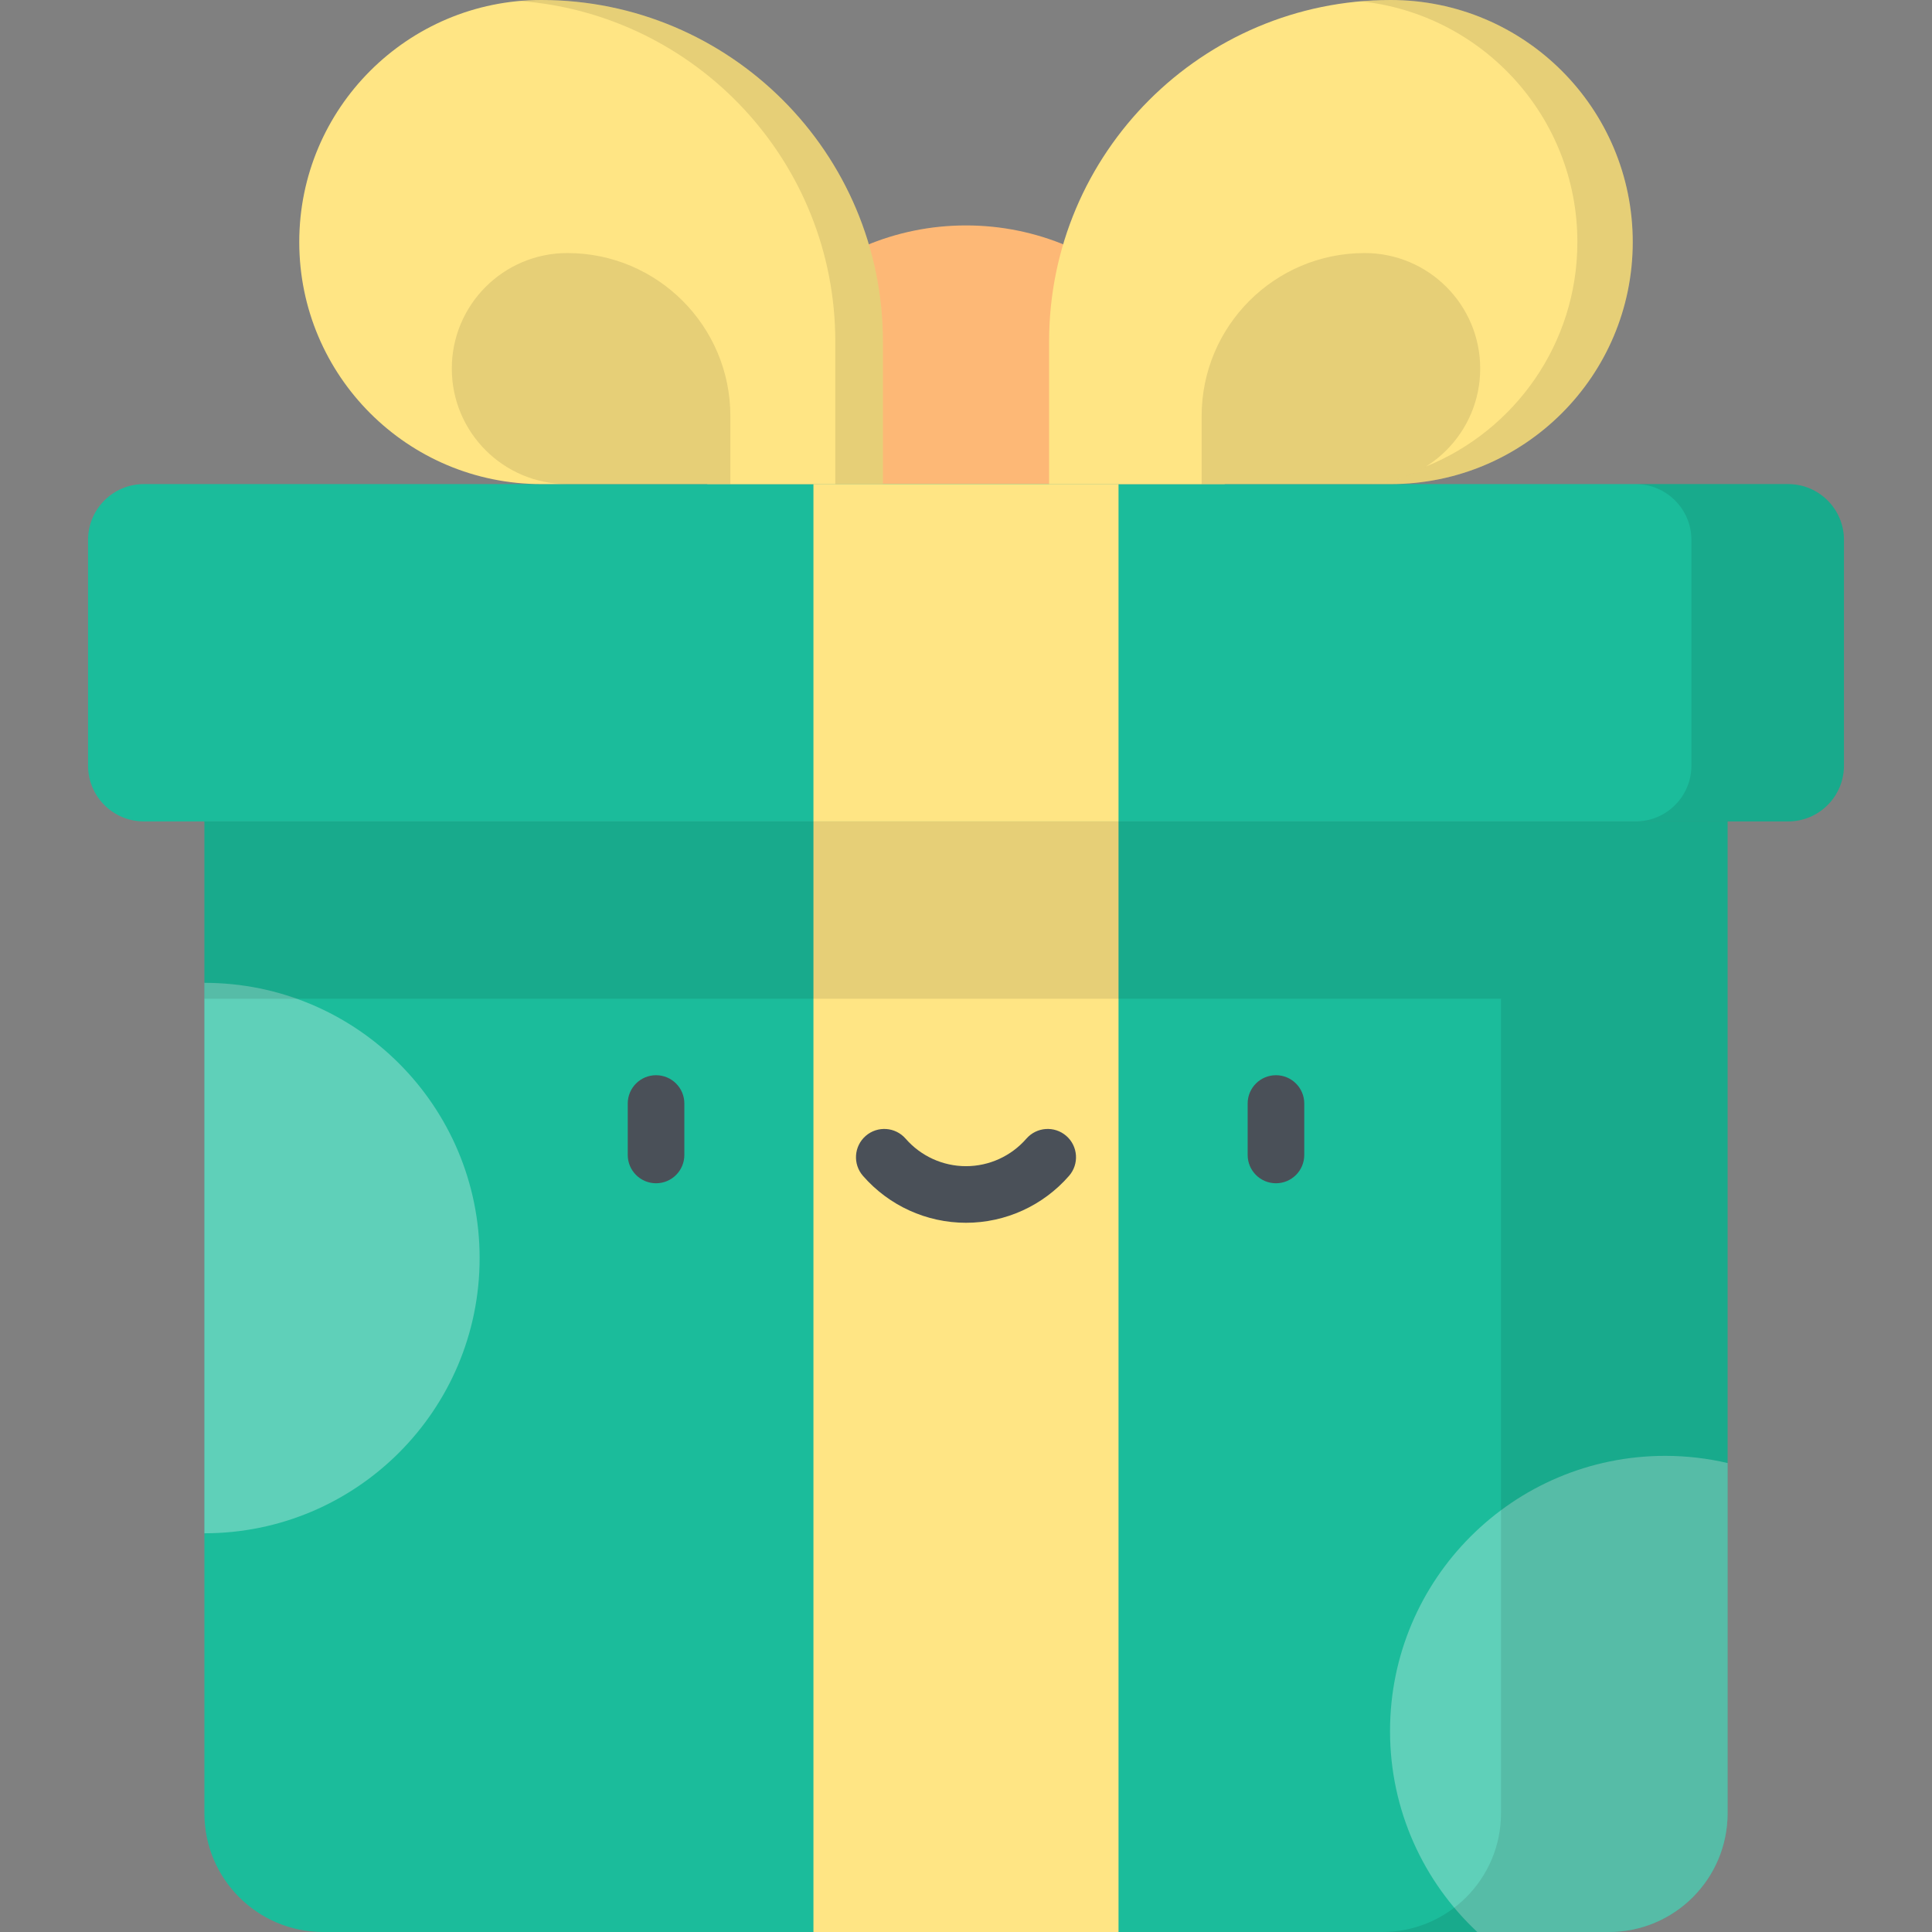 <?xml version="1.0"?>
<svg xmlns="http://www.w3.org/2000/svg" xmlns:xlink="http://www.w3.org/1999/xlink" version="1.1" id="Capa_1" x="0px" y="0px" viewBox="0 0 512.001 512.001" style="enable-background:new 0 0 512.001 512.001;" xml:space="preserve" width="512px" height="512px"><rect x="0" y="0" width="512.001" height="512.001" fill="#808080" stroke="none"/><g><circle style="fill:#FDB876;" cx="256.001" cy="128.29" r="68.55" data-original="#FDB876"/><path style="fill:#1BBC9B" d="M457.833,217.687H54.169v262.849c0,17.377,14.087,31.465,31.465,31.465h340.735  c17.377,0,31.465-14.087,31.465-31.465L457.833,217.687L457.833,217.687z" data-original="#7CD1A9" class="active-path" data-old_color="#7CD1A9"/><g>
	<path style="opacity:0.3;fill:#FFFFFF;enable-background:new    ;" d="M54.169,260.462v145.875   c40.282,0,72.937-32.655,72.937-72.937S94.451,260.462,54.169,260.462z"/>
	<path style="opacity:0.3;fill:#FFFFFF;enable-background:new    ;" d="M441.31,385.816c-40.282,0-72.937,32.655-72.937,72.937   c0,21.012,8.898,39.937,23.116,53.246h34.88c17.377,0,31.465-14.087,31.465-31.465v-92.816   C452.522,386.488,446.996,385.816,441.31,385.816z"/>
</g><path style="fill:#1BBC9B" d="M473.871,217.687H38.131c-8.173,0-14.799-6.626-14.799-14.799v-59.801  c0-8.173,6.625-14.798,14.799-14.798h435.74c8.173,0,14.798,6.625,14.798,14.798v59.801  C488.67,211.061,482.044,217.687,473.871,217.687z" data-original="#7CD1A9" class="active-path" data-old_color="#7CD1A9"/><path style="opacity:0.1;enable-background:new    ;" d="M473.871,128.289h-40.426c8.173,0,14.799,6.626,14.799,14.798v59.801  c0,8.173-6.625,14.799-14.799,14.799h40.426c8.173,0,14.798-6.626,14.798-14.799v-59.801  C488.67,134.914,482.044,128.289,473.871,128.289z" data-original="#000000"/><rect x="215.571" y="217.69" style="fill:#FFE584;" width="80.85" height="294.31" data-original="#FFE584"/><g>
	<path style="fill:#4A5058" d="M173.86,313.578c-4.143,0-7.5-3.357-7.5-7.5v-13.635c0-4.143,3.357-7.5,7.5-7.5s7.5,3.357,7.5,7.5   v13.635C181.36,310.221,178.003,313.578,173.86,313.578z" data-original="#4A5058" class="" data-old_color="#4A5058"/>
	<path style="fill:#4A5058" d="M338.142,313.578c-4.143,0-7.5-3.357-7.5-7.5v-13.635c0-4.143,3.357-7.5,7.5-7.5s7.5,3.357,7.5,7.5   v13.635C345.642,310.221,342.284,313.578,338.142,313.578z" data-original="#4A5058" class="" data-old_color="#4A5058"/>
	<path style="fill:#4A5058" d="M256.001,324.049c-10.467,0-20.421-4.534-27.311-12.438c-2.722-3.123-2.396-7.86,0.727-10.582   c3.121-2.721,7.859-2.395,10.582,0.727c4.039,4.636,9.872,7.294,16.002,7.294c6.13,0,11.963-2.658,16.002-7.294   c2.722-3.123,7.457-3.448,10.582-0.727c3.122,2.722,3.448,7.459,0.726,10.582C276.422,319.515,266.468,324.049,256.001,324.049z" data-original="#4A5058" class="" data-old_color="#4A5058"/>
</g><rect x="215.571" y="128.29" style="fill:#FFE584;" width="80.85" height="89.4" data-original="#FFE584"/><path style="opacity:0.1;enable-background:new    ;" d="M54.169,217.687v46.992h343.615v215.857  c0,17.377-14.087,31.465-31.465,31.465h60.049c17.377,0,31.465-14.087,31.465-31.465V217.687H54.169z" data-original="#000000"/><path style="fill:#FFE584;" d="M233.98,128.289h-90.529c-35.426,0-64.144-28.718-64.144-64.144l0,0  C79.306,28.718,108.024,0,143.45,0l0,0c49.998,0,90.529,40.531,90.529,90.529v37.76H233.98z" data-original="#FFE584"/><path style="opacity:0.1;enable-background:new    ;" d="M143.45,0L143.45,0c-1.91,0-3.797,0.1-5.664,0.263  c46.749,3.551,83.576,42.608,83.576,90.266v37.759h12.618V90.529C233.98,40.531,193.448,0,143.45,0z" data-original="#000000"/><path style="opacity:0.1;enable-background:new    ;" d="M193.554,128.289h-43.207c-16.908,0-30.614-13.707-30.614-30.614l0,0  c0-16.908,13.706-30.614,30.614-30.614l0,0c23.863,0,43.207,19.345,43.207,43.207V128.289z" data-original="#000000"/><path style="fill:#FFE584;" d="M278.022,128.289h90.53c35.426,0,64.144-28.718,64.144-64.144l0,0  C432.696,28.718,403.978,0,368.552,0l0,0c-49.998,0-90.529,40.531-90.529,90.529v37.76H278.022z" data-original="#FFE584"/><path style="opacity:0.1;enable-background:new    ;" d="M318.448,128.289h43.207c16.908,0,30.614-13.707,30.614-30.614l0,0  c0-16.908-13.707-30.614-30.614-30.614l0,0c-23.863,0-43.207,19.345-43.207,43.207V128.289z" data-original="#000000"/><path style="opacity:0.1;enable-background:new    ;" d="M368.552,0L368.552,0c-2.68,0-5.332,0.123-7.953,0.352  c32.267,3.36,57.425,30.636,57.425,63.793l0,0c0,26.933-16.606,49.973-40.132,59.48c-4.707,2.951-10.271,4.664-16.236,4.664h6.896  c35.426,0,64.144-28.718,64.144-64.144l0,0C432.696,28.718,403.978,0,368.552,0z" data-original="#000000"/></g> </svg>
